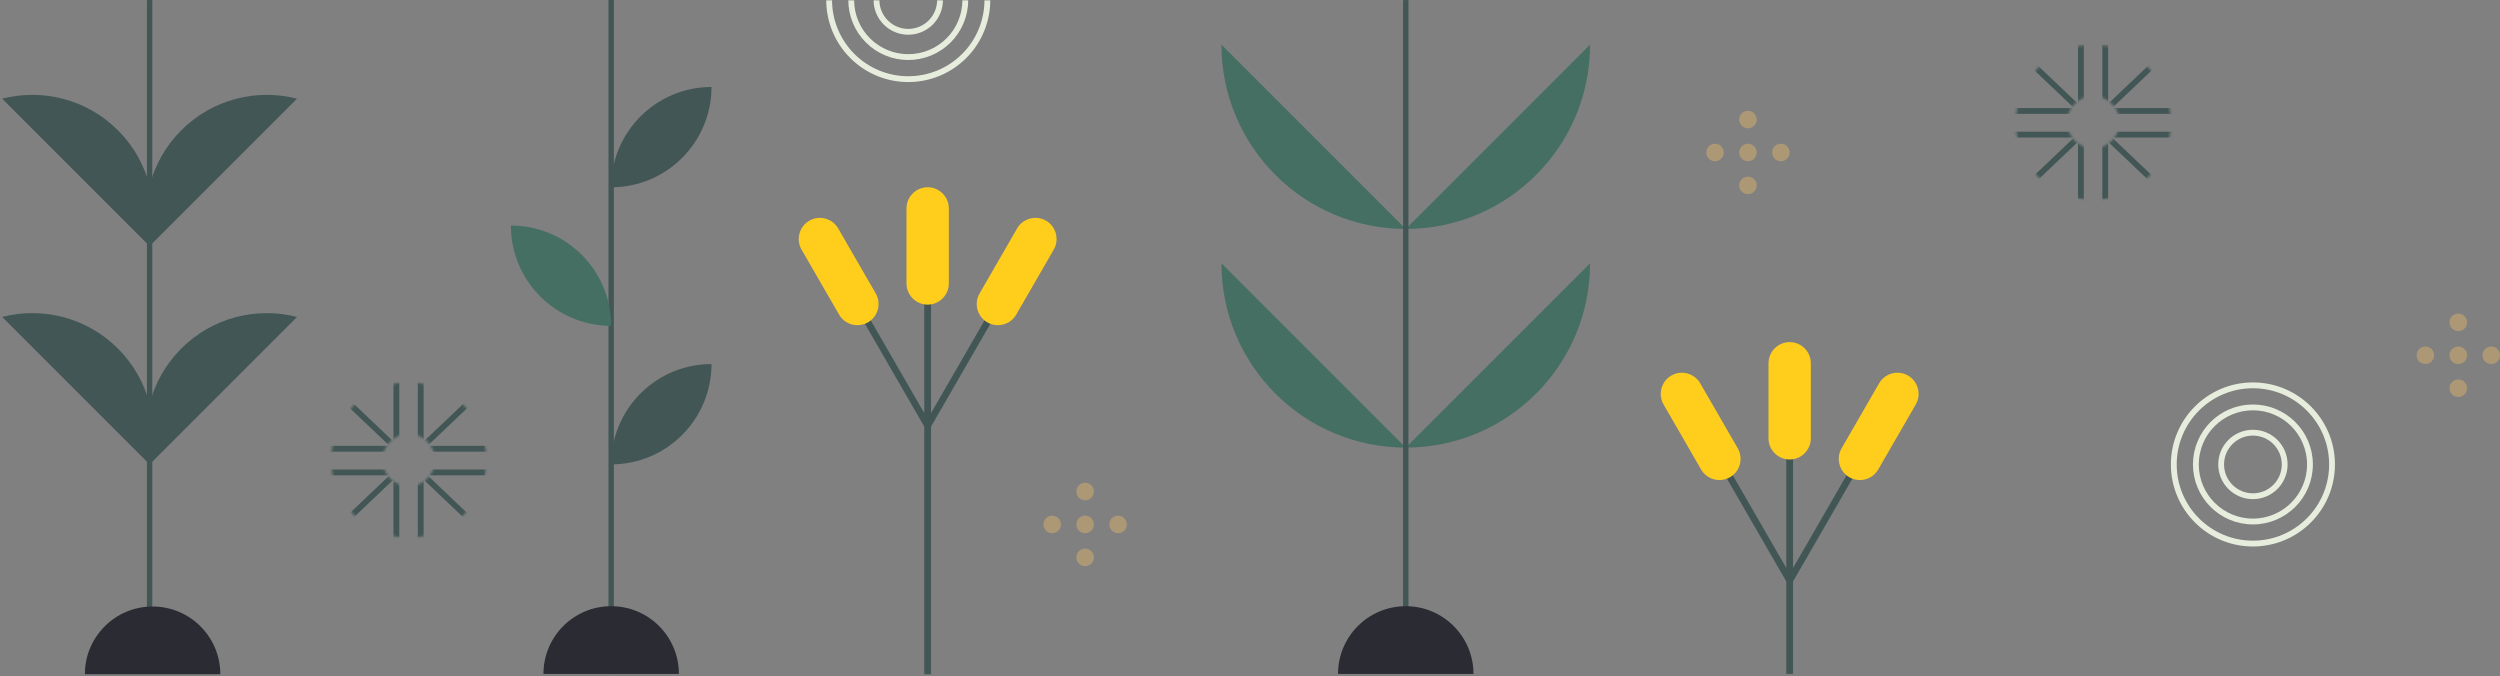 <svg width="1057" height="286" viewBox="0 0 1057 286" fill="none" xmlns="http://www.w3.org/2000/svg">
<rect x="0" y="0" width="1057" height="286" fill="#808080" stroke="none"/>
<path d="M790.045 190.503L787.573 189.081L758.099 240.123V180.442H755.236V240.118L725.767 189.081L723.295 190.503L755.236 245.827V284.932H758.099V245.836L790.04 190.508L790.045 190.503Z" fill="#425656"/>
<path fill-rule="evenodd" clip-rule="evenodd" d="M806.712 158.782C810.975 161.245 812.449 166.748 809.987 171.011L794.116 198.493C791.658 202.756 786.155 204.231 781.893 201.768C777.631 199.31 776.156 193.806 778.619 189.544L794.489 162.061C796.947 157.794 802.45 156.324 806.712 158.782ZM706.633 158.782C702.366 161.245 700.896 166.748 703.354 171.011L719.224 198.493C721.682 202.756 727.185 204.231 731.448 201.768C735.71 199.31 737.185 193.806 734.722 189.544L718.852 162.061C716.394 157.794 710.895 156.324 706.628 158.782H706.633ZM756.668 144.64C761.594 144.64 765.622 148.669 765.622 153.589V185.325C765.622 190.246 761.594 194.274 756.673 194.274C751.752 194.274 747.723 190.246 747.723 185.325V153.589C747.723 148.669 751.747 144.64 756.668 144.64Z" fill="#FFCD1C"/>
<mask id="mask0_89_1496" style="mask-type:alpha" maskUnits="userSpaceOnUse" x="339" y="0" width="91" height="44">
<rect width="89.978" height="43.23" transform="matrix(-1 0 0 1 429.002 0.016)" fill="#D9D9D9"/>
</mask>
<g mask="url(#mask0_89_1496)">
<path d="M350.562 0.016C350.562 4.408 351.427 8.758 353.108 12.817C354.789 16.875 357.253 20.563 360.36 23.669C363.466 26.775 367.153 29.239 371.212 30.92C375.27 32.601 379.62 33.466 384.013 33.466C388.405 33.466 392.755 32.601 396.814 30.92C400.872 29.239 404.56 26.775 407.666 23.669C410.772 20.563 413.236 16.875 414.917 12.817C416.598 8.758 417.463 4.408 417.463 0.016" stroke="#E7EDDD" stroke-width="2.46"/>
<path d="M359.892 0.015C359.892 3.183 360.515 6.32 361.728 9.246C362.94 12.173 364.717 14.832 366.957 17.072C369.196 19.312 371.856 21.088 374.782 22.301C377.709 23.513 380.845 24.137 384.013 24.137C387.181 24.137 390.317 23.513 393.244 22.301C396.17 21.088 398.829 19.312 401.069 17.072C403.309 14.832 405.086 12.173 406.298 9.246C407.51 6.32 408.134 3.183 408.134 0.015" stroke="#E7EDDD" stroke-width="2.46"/>
<path d="M370.578 0.016C370.578 1.78 370.925 3.527 371.601 5.157C372.276 6.787 373.265 8.268 374.513 9.515C375.76 10.763 377.241 11.753 378.871 12.428C380.501 13.103 382.248 13.45 384.013 13.45C385.777 13.45 387.524 13.103 389.154 12.428C390.784 11.753 392.265 10.763 393.513 9.515C394.76 8.268 395.75 6.787 396.425 5.157C397.1 3.527 397.448 1.78 397.448 0.016" stroke="#E7EDDD" stroke-width="2.46"/>
</g>
<path fill-rule="evenodd" clip-rule="evenodd" d="M516.425 18.873C516.425 61.909 551.317 96.798 594.354 96.798L672.282 18.873C672.282 61.909 637.39 96.798 594.354 96.798L516.425 18.873ZM516.425 111.325C516.425 154.361 551.317 189.25 594.354 189.25L672.282 111.325C672.282 154.361 637.39 189.25 594.354 189.25L516.425 111.325Z" fill="#456F63"/>
<path d="M593.218 284.925V0.017L595.489 0.013V284.925H593.218Z" fill="#425656"/>
<circle cx="34.681" cy="34.681" r="33.451" transform="matrix(-1 0 0 1 987.214 161.692)" stroke="#E7EDDD" stroke-width="2.46"/>
<circle cx="25.351" cy="25.351" r="24.121" transform="matrix(-1 0 0 1 977.885 171.021)" stroke="#E7EDDD" stroke-width="2.46"/>
<circle cx="14.665" cy="14.665" r="13.435" transform="matrix(-1 0 0 1 967.198 181.708)" stroke="#E7EDDD" stroke-width="2.46"/>
<mask id="mask1_89_1496" style="mask-type:alpha" maskUnits="userSpaceOnUse" x="852" y="18" width="66" height="67">
<mask id="path-12-inside-1_89_1496" fill="white">
<path fill-rule="evenodd" clip-rule="evenodd" d="M885.048 84.48C866.931 84.48 852.245 69.793 852.245 51.676C852.245 33.56 866.931 18.873 885.048 18.873C903.165 18.873 917.852 33.56 917.852 51.676C917.852 69.793 903.165 84.48 885.048 84.48ZM885.048 62.74C878.938 62.74 873.984 57.787 873.984 51.676C873.984 45.566 878.938 40.612 885.048 40.612C891.159 40.612 896.112 45.566 896.112 51.676C896.112 57.787 891.159 62.74 885.048 62.74Z"/>
</mask>
<path fill-rule="evenodd" clip-rule="evenodd" d="M885.048 84.48C866.931 84.48 852.245 69.793 852.245 51.676C852.245 33.56 866.931 18.873 885.048 18.873C903.165 18.873 917.852 33.56 917.852 51.676C917.852 69.793 903.165 84.48 885.048 84.48ZM885.048 62.74C878.938 62.74 873.984 57.787 873.984 51.676C873.984 45.566 878.938 40.612 885.048 40.612C891.159 40.612 896.112 45.566 896.112 51.676C896.112 57.787 891.159 62.74 885.048 62.74Z" fill="#D9D9D9"/>
<path d="M854.705 51.676C854.705 68.435 868.29 82.02 885.048 82.02V86.94C865.572 86.94 849.784 71.152 849.784 51.676H854.705ZM885.048 21.333C868.29 21.333 854.705 34.918 854.705 51.676H849.784C849.784 32.201 865.572 16.413 885.048 16.413V21.333ZM915.391 51.676C915.391 34.918 901.806 21.333 885.048 21.333V16.413C904.524 16.413 920.312 32.201 920.312 51.676H915.391ZM885.048 82.02C901.806 82.02 915.391 68.435 915.391 51.676H920.312C920.312 71.152 904.524 86.94 885.048 86.94V82.02ZM876.445 51.676C876.445 56.428 880.297 60.28 885.048 60.28V65.2C877.579 65.2 871.524 59.145 871.524 51.676H876.445ZM885.048 43.073C880.297 43.073 876.445 46.925 876.445 51.676H871.524C871.524 44.207 877.579 38.152 885.048 38.152V43.073ZM893.652 51.676C893.652 46.925 889.8 43.073 885.048 43.073V38.152C892.518 38.152 898.573 44.207 898.573 51.676H893.652ZM885.048 60.28C889.8 60.28 893.652 56.428 893.652 51.676H898.573C898.573 59.145 892.518 65.2 885.048 65.2V60.28Z" fill="#324343" mask="url(#path-12-inside-1_89_1496)"/>
</mask>
<g mask="url(#mask1_89_1496)">
<path d="M919.403 46.92H890.094V18.775" stroke="#425656" stroke-width="2.46"/>
<path d="M913.386 24.599L890.093 46.726" stroke="#425656" stroke-width="2.46"/>
<path d="M919.403 56.917H890.094V85.062" stroke="#425656" stroke-width="2.46"/>
<path d="M913.386 79.239L890.093 57.111" stroke="#425656" stroke-width="2.46"/>
<path d="M850.497 46.92H879.807V18.775" stroke="#425656" stroke-width="2.46"/>
<path d="M856.514 24.599L879.806 46.726" stroke="#425656" stroke-width="2.46"/>
<path d="M850.497 56.917H879.807V85.062" stroke="#425656" stroke-width="2.46"/>
<path d="M856.514 79.239L879.806 57.111" stroke="#425656" stroke-width="2.46"/>
</g>
<mask id="mask2_89_1496" style="mask-type:alpha" maskUnits="userSpaceOnUse" x="140" y="161" width="66" height="67">
<mask id="path-22-inside-2_89_1496" fill="white">
<path fill-rule="evenodd" clip-rule="evenodd" d="M172.826 227.299C154.71 227.299 140.023 212.612 140.023 194.495C140.023 176.379 154.71 161.692 172.826 161.692C190.943 161.692 205.63 176.379 205.63 194.495C205.63 212.612 190.943 227.299 172.826 227.299ZM172.827 205.559C166.716 205.559 161.763 200.605 161.763 194.495C161.763 188.385 166.716 183.431 172.827 183.431C178.937 183.431 183.891 188.385 183.891 194.495C183.891 200.605 178.937 205.559 172.827 205.559Z"/>
</mask>
<path fill-rule="evenodd" clip-rule="evenodd" d="M172.826 227.299C154.71 227.299 140.023 212.612 140.023 194.495C140.023 176.379 154.71 161.692 172.826 161.692C190.943 161.692 205.63 176.379 205.63 194.495C205.63 212.612 190.943 227.299 172.826 227.299ZM172.827 205.559C166.716 205.559 161.763 200.605 161.763 194.495C161.763 188.385 166.716 183.431 172.827 183.431C178.937 183.431 183.891 188.385 183.891 194.495C183.891 200.605 178.937 205.559 172.827 205.559Z" fill="#D9D9D9"/>
<path d="M142.483 194.495C142.483 211.253 156.068 224.839 172.826 224.839V229.759C153.351 229.759 137.563 213.971 137.563 194.495H142.483ZM172.826 164.152C156.068 164.152 142.483 177.737 142.483 194.495H137.563C137.563 175.02 153.351 159.232 172.826 159.232V164.152ZM203.17 194.495C203.17 177.737 189.584 164.152 172.826 164.152V159.232C192.302 159.232 208.09 175.02 208.09 194.495H203.17ZM172.826 224.839C189.584 224.839 203.17 211.253 203.17 194.495H208.09C208.09 213.971 192.302 229.759 172.826 229.759V224.839ZM164.223 194.495C164.223 199.247 168.075 203.099 172.827 203.099V208.019C165.358 208.019 159.303 201.964 159.303 194.495H164.223ZM172.827 185.891C168.075 185.891 164.223 189.743 164.223 194.495H159.303C159.303 187.026 165.358 180.971 172.827 180.971V185.891ZM181.43 194.495C181.43 189.743 177.578 185.891 172.827 185.891V180.971C180.296 180.971 186.351 187.026 186.351 194.495H181.43ZM172.827 203.099C177.578 203.099 181.43 199.247 181.43 194.495H186.351C186.351 201.964 180.296 208.019 172.827 208.019V203.099Z" fill="#324343" mask="url(#path-22-inside-2_89_1496)"/>
</mask>
<g mask="url(#mask2_89_1496)">
<path d="M207.182 189.739H177.872V161.594" stroke="#425656" stroke-width="2.46"/>
<path d="M201.164 167.417L177.872 189.545" stroke="#425656" stroke-width="2.46"/>
<path d="M207.182 199.736H177.872V227.881" stroke="#425656" stroke-width="2.46"/>
<path d="M201.164 222.058L177.872 199.93" stroke="#425656" stroke-width="2.46"/>
<path d="M138.274 189.739H167.584V161.594" stroke="#425656" stroke-width="2.46"/>
<path d="M144.291 167.417L167.583 189.545" stroke="#425656" stroke-width="2.46"/>
<path d="M138.274 199.736H167.584V227.881" stroke="#425656" stroke-width="2.46"/>
<path d="M144.291 222.058L167.583 199.93" stroke="#425656" stroke-width="2.46"/>
</g>
<path d="M425.586 125.029L423.114 123.607L393.641 174.649V114.968H390.777V174.644L361.308 123.607L358.836 125.029L390.777 180.353V285.062H393.641V180.362L425.581 125.034L425.586 125.029Z" fill="#425656"/>
<path fill-rule="evenodd" clip-rule="evenodd" d="M442.253 93.308C446.516 95.771 447.99 101.274 445.528 105.537L429.657 133.019C427.199 137.282 421.696 138.756 417.434 136.294C413.172 133.835 411.697 128.332 414.16 124.07L430.03 96.587C432.488 92.32 437.991 90.85 442.253 93.308ZM342.174 93.308C337.907 95.771 336.437 101.274 338.895 105.537L354.765 133.019C357.223 137.282 362.726 138.756 366.989 136.294C371.251 133.835 372.726 128.332 370.263 124.07L354.393 96.587C351.935 92.32 346.436 90.85 342.169 93.308H342.174ZM392.209 79.166C397.135 79.166 401.163 83.194 401.163 88.115V119.851C401.163 124.772 397.135 128.8 392.214 128.8C387.293 128.8 383.264 124.772 383.264 119.851V88.115C383.264 83.194 387.288 79.166 392.209 79.166Z" fill="#FFCD1C"/>
<path d="M472.715 225.435C474.764 225.435 476.425 223.778 476.425 221.725C476.425 219.677 474.764 218.015 472.715 218.015C470.662 218.015 469.001 219.677 469.001 221.725C469.001 223.774 470.666 225.435 472.715 225.435Z" fill="#AC9875"/>
<path d="M458.789 211.517C460.841 211.517 462.503 209.856 462.503 207.803C462.503 205.754 460.838 204.093 458.789 204.093C456.74 204.093 455.079 205.751 455.079 207.803C455.079 209.856 456.737 211.517 458.789 211.517Z" fill="#AC9875"/>
<path d="M444.87 225.435C446.923 225.435 448.584 223.778 448.584 221.725C448.584 219.677 446.919 218.015 444.87 218.015C442.822 218.015 441.16 219.677 441.16 221.725C441.16 223.774 442.818 225.435 444.87 225.435Z" fill="#AC9875"/>
<path d="M458.789 225.435C460.841 225.435 462.503 223.778 462.503 221.725C462.503 219.677 460.838 218.015 458.789 218.015C456.74 218.015 455.079 219.677 455.079 221.725C455.079 223.774 456.737 225.435 458.789 225.435Z" fill="#AC9875"/>
<path d="M458.789 239.354C460.841 239.354 462.503 237.693 462.503 235.644C462.503 233.595 460.838 231.931 458.789 231.931C456.74 231.931 455.079 233.595 455.079 235.644C455.079 237.693 456.737 239.354 458.789 239.354Z" fill="#AC9875"/>
<path d="M1053.29 153.923C1055.34 153.923 1057 152.266 1057 150.213C1057 148.164 1055.34 146.503 1053.29 146.503C1051.24 146.503 1049.58 148.164 1049.58 150.213C1049.58 152.262 1051.24 153.923 1053.29 153.923Z" fill="#AC9875"/>
<path d="M1039.36 140.005C1041.42 140.005 1043.08 138.343 1043.08 136.291C1043.08 134.242 1041.41 132.581 1039.36 132.581C1037.32 132.581 1035.65 134.239 1035.65 136.291C1035.65 138.343 1037.31 140.005 1039.36 140.005Z" fill="#AC9875"/>
<path d="M1025.45 153.923C1027.5 153.923 1029.16 152.266 1029.16 150.213C1029.16 148.164 1027.49 146.503 1025.45 146.503C1023.4 146.503 1021.74 148.164 1021.74 150.213C1021.74 152.262 1023.39 153.923 1025.45 153.923Z" fill="#AC9875"/>
<path d="M1039.36 153.923C1041.42 153.923 1043.08 152.266 1043.08 150.213C1043.08 148.164 1041.41 146.503 1039.36 146.503C1037.32 146.503 1035.65 148.164 1035.65 150.213C1035.65 152.262 1037.31 153.923 1039.36 153.923Z" fill="#AC9875"/>
<path d="M1039.36 167.842C1041.42 167.842 1043.08 166.181 1043.08 164.132C1043.08 162.083 1041.41 160.418 1039.36 160.418C1037.32 160.418 1035.65 162.083 1035.65 164.132C1035.65 166.181 1037.31 167.842 1039.36 167.842Z" fill="#AC9875"/>
<path d="M752.959 68.182C755.008 68.182 756.669 66.524 756.669 64.472C756.669 62.423 755.008 60.762 752.959 60.762C750.907 60.762 749.245 62.423 749.245 64.472C749.245 66.52 750.91 68.182 752.959 68.182Z" fill="#AC9875"/>
<path d="M739.033 54.263C741.086 54.263 742.747 52.602 742.747 50.549C742.747 48.501 741.082 46.839 739.033 46.839C736.984 46.839 735.323 48.497 735.323 50.549C735.323 52.602 736.981 54.263 739.033 54.263Z" fill="#AC9875"/>
<path d="M725.115 68.182C727.167 68.182 728.828 66.524 728.828 64.472C728.828 62.423 727.163 60.762 725.115 60.762C723.066 60.762 721.405 62.423 721.405 64.472C721.405 66.52 723.062 68.182 725.115 68.182Z" fill="#AC9875"/>
<path d="M739.033 68.182C741.086 68.182 742.747 66.524 742.747 64.472C742.747 62.423 741.082 60.762 739.033 60.762C736.984 60.762 735.323 62.423 735.323 64.472C735.323 66.52 736.981 68.182 739.033 68.182Z" fill="#AC9875"/>
<path d="M739.033 82.1C741.086 82.1 742.747 80.439 742.747 78.39C742.747 76.341 741.082 74.677 739.033 74.677C736.984 74.677 735.323 76.341 735.323 78.39C735.323 80.439 736.981 82.1 739.033 82.1Z" fill="#AC9875"/>
<path fill-rule="evenodd" clip-rule="evenodd" d="M594.355 284.929H565.721C565.721 269.118 578.541 256.298 594.355 256.298C610.169 256.298 622.985 269.118 622.985 284.929H594.355Z" fill="#2A2B33"/>
<path d="M257.266 0.013H259.541V284.92H257.266V0.013Z" fill="#425656"/>
<path fill-rule="evenodd" clip-rule="evenodd" d="M215.988 95.456C216.046 118.831 235.014 137.765 258.402 137.765V137.655C258.342 114.278 239.376 95.345 215.988 95.345V95.456Z" fill="#456F63"/>
<path fill-rule="evenodd" clip-rule="evenodd" d="M300.819 154.031C300.759 177.406 281.793 196.34 258.405 196.34V196.231C258.463 172.854 277.431 153.92 300.819 153.92V154.031Z" fill="#425656"/>
<path fill-rule="evenodd" clip-rule="evenodd" d="M300.819 36.881C300.759 60.257 281.793 79.19 258.405 79.19V79.081C258.463 55.704 277.431 36.77 300.819 36.77V36.881Z" fill="#425656"/>
<path fill-rule="evenodd" clip-rule="evenodd" d="M258.406 284.929H229.773C229.773 269.118 242.592 256.298 258.406 256.298C274.221 256.298 287.037 269.118 287.037 284.929H258.406Z" fill="#2A2B33"/>
<path d="M62.115 284.929V0.017H64.387V284.929H62.115Z" fill="#425656"/>
<path fill-rule="evenodd" clip-rule="evenodd" d="M76.632 147.375C69.912 154.095 65.452 162.22 63.252 170.807C61.053 162.224 56.593 154.095 49.872 147.375C36.602 134.104 17.861 129.648 0.907 133.995L63.252 196.34L125.594 133.998C108.64 129.648 89.895 134.104 76.629 147.378L76.632 147.375Z" fill="#425656"/>
<path fill-rule="evenodd" clip-rule="evenodd" d="M76.632 55.096C69.912 61.816 65.452 69.941 63.252 78.528C61.053 69.945 56.593 61.816 49.872 55.096C36.602 41.826 17.861 37.369 0.907 41.716L63.252 104.061L125.594 41.72C108.64 37.369 89.895 41.826 76.629 55.1L76.632 55.096Z" fill="#425656"/>
<path fill-rule="evenodd" clip-rule="evenodd" d="M64.516 285.062H35.883C35.883 269.25 48.702 256.431 64.516 256.431C80.33 256.431 93.147 269.25 93.147 285.062H64.516Z" fill="#2A2B33"/>
</svg>
